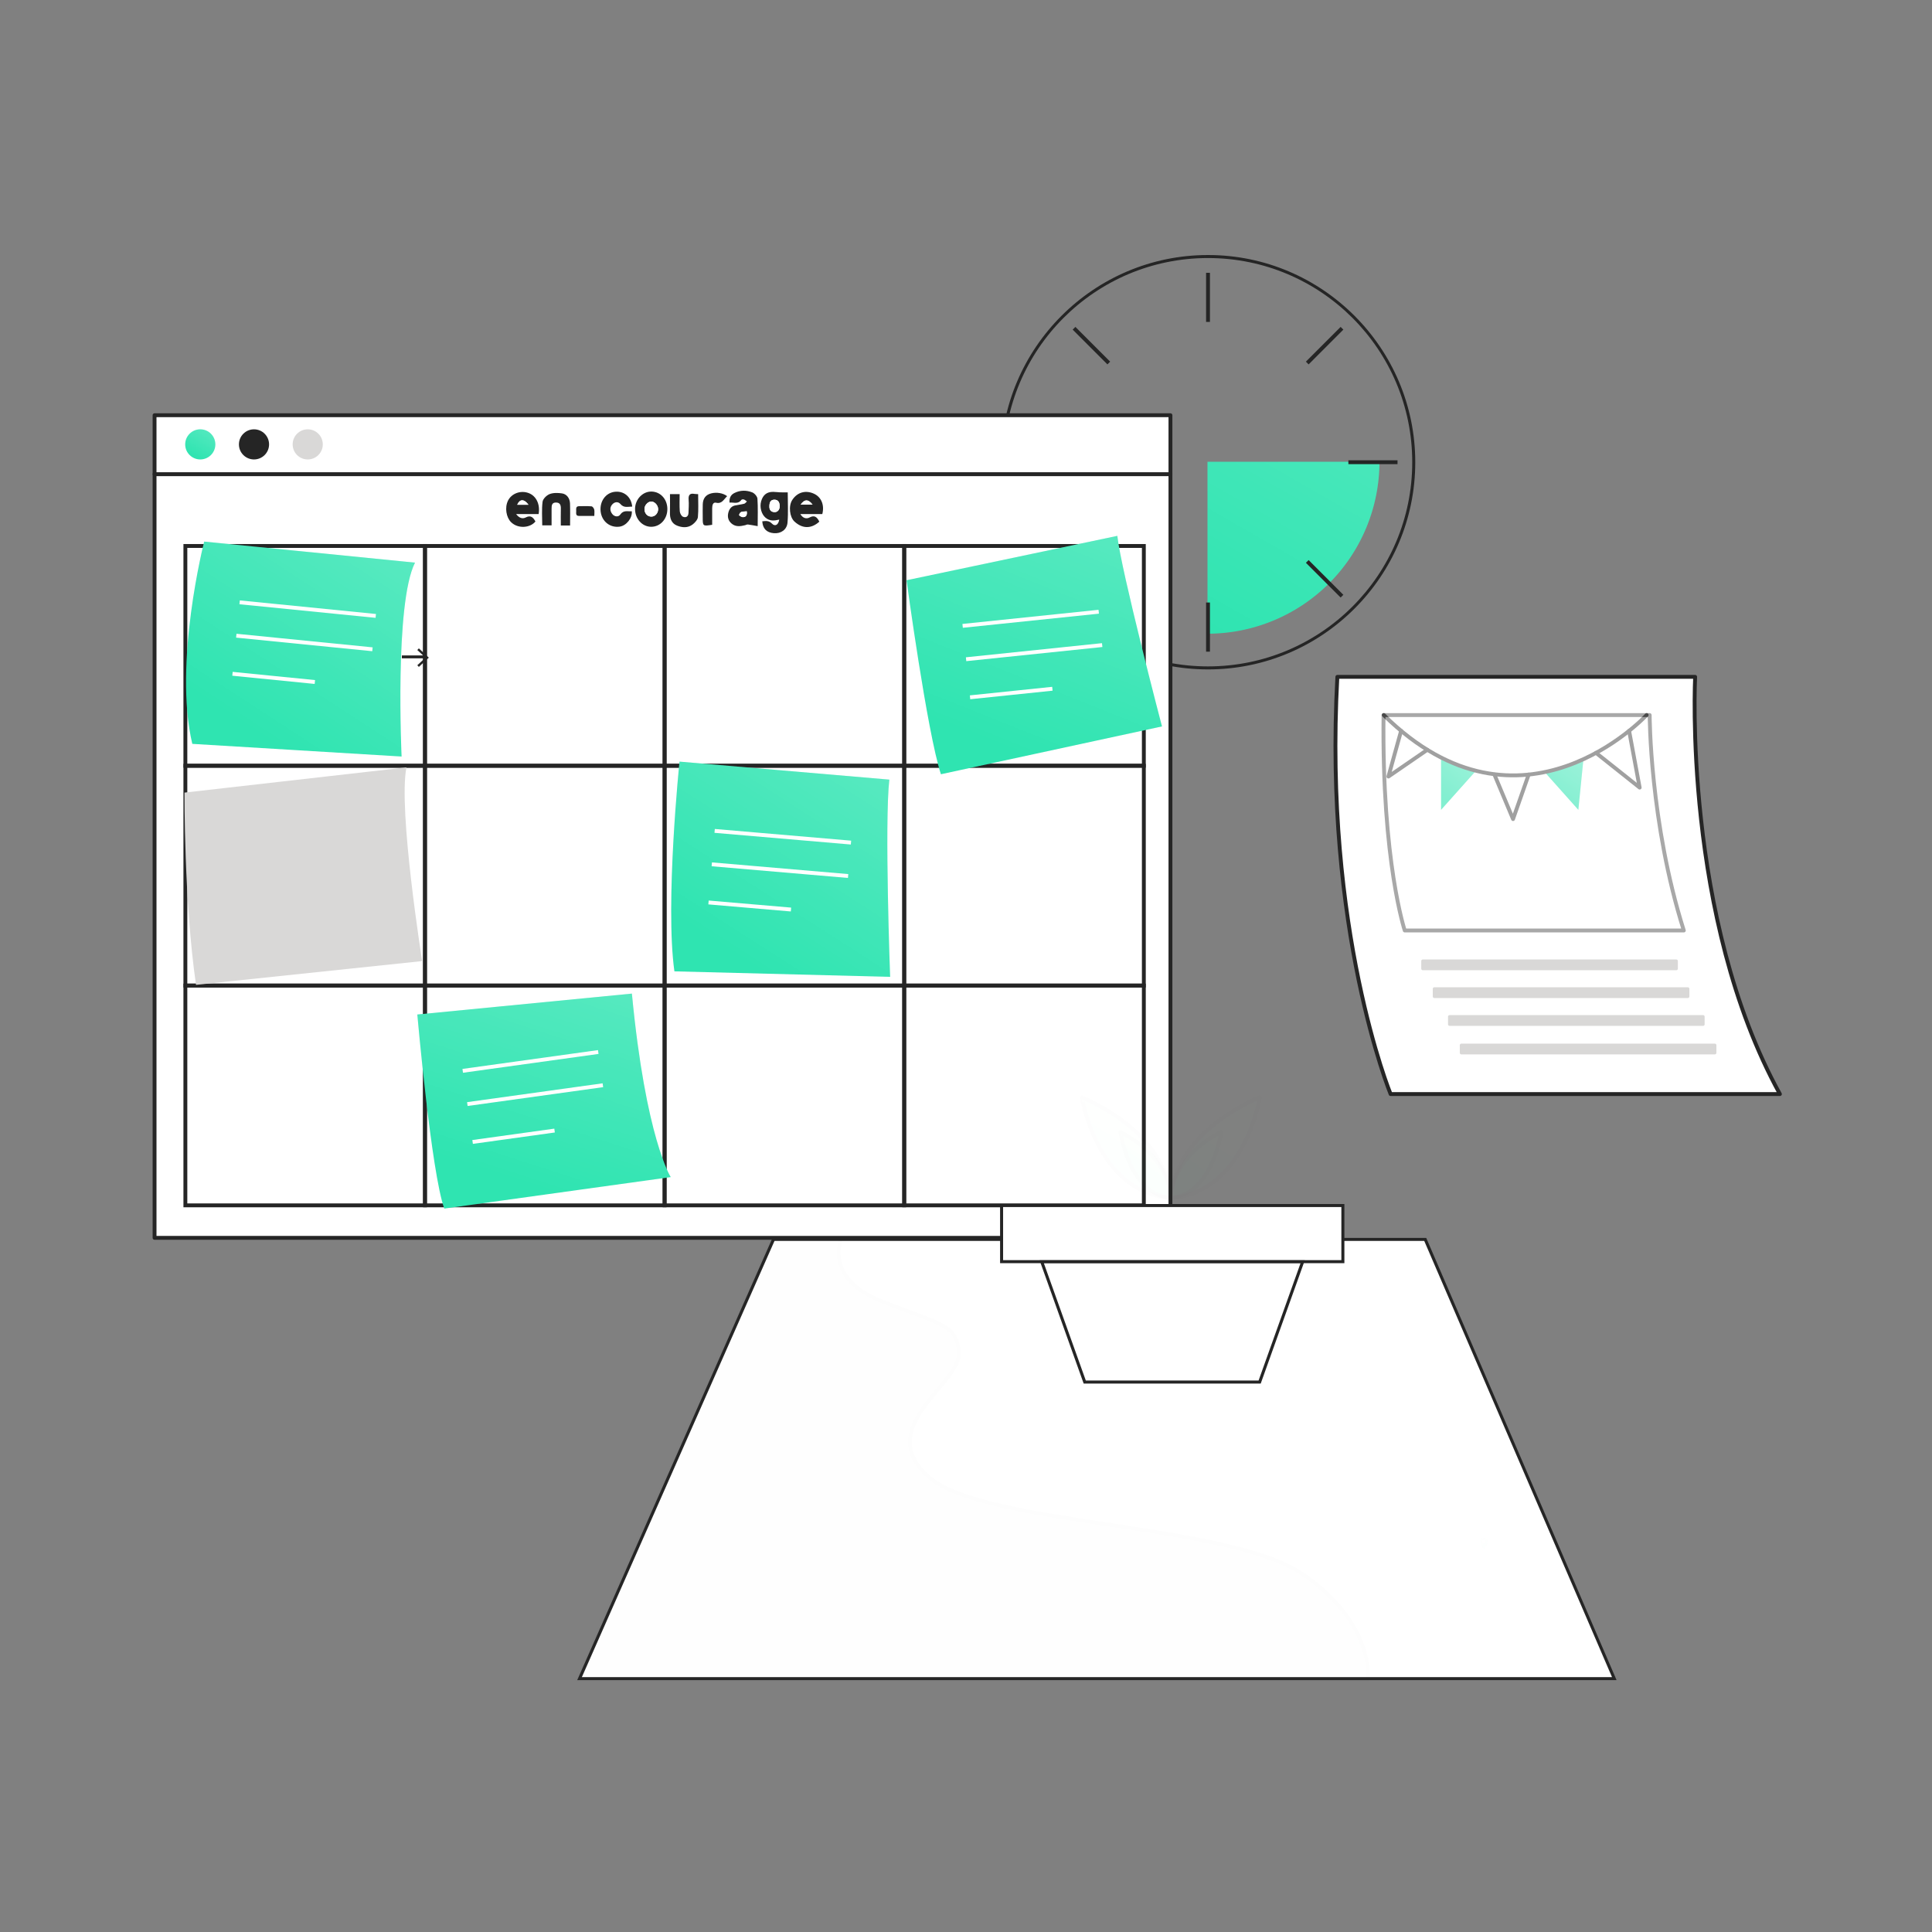 <svg xmlns="http://www.w3.org/2000/svg" width="500" height="500" viewBox="0 0 500 500" fill="none">
  <rect x="0" y="0" width="500" height="500" fill="#808080" stroke="none"/>
  <path d="M42.88 138C42.613 138 42.387 137.92 42.2 137.76C42.04 137.573 41.96 137.347 41.96 137.08V135.8C41.96 135.187 42.293 134.6 42.96 134.04L51.44 125.56C53.493 123.853 54.907 122.467 55.68 121.4C56.453 120.307 56.84 119.16 56.84 117.96C56.84 116.413 56.4 115.2 55.52 114.32C54.667 113.44 53.413 113 51.76 113C50.213 113 48.973 113.467 48.04 114.4C47.107 115.307 46.533 116.52 46.32 118.04C46.267 118.36 46.133 118.6 45.92 118.76C45.733 118.893 45.52 118.96 45.28 118.96H43.2C42.96 118.96 42.76 118.893 42.6 118.76C42.44 118.6 42.36 118.413 42.36 118.2C42.413 116.76 42.8 115.387 43.52 114.08C44.24 112.747 45.293 111.667 46.68 110.84C48.093 109.987 49.787 109.56 51.76 109.56C54.773 109.56 57.04 110.347 58.56 111.92C60.107 113.467 60.88 115.44 60.88 117.84C60.88 119.52 60.453 121.04 59.6 122.4C58.773 123.733 57.48 125.173 55.72 126.72L48.04 134.52H60.52C60.813 134.52 61.04 134.613 61.2 134.8C61.387 134.96 61.48 135.173 61.48 135.44V137.08C61.48 137.347 61.387 137.573 61.2 137.76C61.013 137.92 60.787 138 60.52 138H42.88Z" fill="#F1F1ED"/>
  <path d="M51.92 196.4C49.813 196.4 47.987 196.067 46.44 195.4C44.92 194.707 43.76 193.813 42.96 192.72C42.187 191.627 41.773 190.48 41.72 189.28C41.72 189.04 41.8 188.853 41.96 188.72C42.12 188.56 42.32 188.48 42.56 188.48H44.52C45.08 188.48 45.453 188.773 45.64 189.36C45.987 190.693 46.733 191.64 47.88 192.2C49.027 192.733 50.373 193 51.92 193C53.813 193 55.32 192.56 56.44 191.68C57.56 190.773 58.12 189.48 58.12 187.8C58.12 184.573 56.16 182.96 52.24 182.96H48.44C48.173 182.96 47.947 182.88 47.76 182.72C47.6 182.533 47.52 182.307 47.52 182.04V180.96C47.52 180.587 47.667 180.227 47.96 179.88L55.72 171.4H43.92C43.653 171.4 43.427 171.32 43.24 171.16C43.08 170.973 43 170.747 43 170.48V168.96C43 168.693 43.08 168.467 43.24 168.28C43.427 168.093 43.653 168 43.92 168H59.88C60.173 168 60.4 168.093 60.56 168.28C60.747 168.44 60.84 168.667 60.84 168.96V170.4C60.84 170.72 60.693 171.027 60.4 171.32L52.68 179.92L53.32 179.96C56.04 180.04 58.187 180.747 59.76 182.08C61.333 183.413 62.12 185.36 62.12 187.92C62.12 189.653 61.68 191.16 60.8 192.44C59.92 193.72 58.707 194.707 57.16 195.4C55.613 196.067 53.867 196.4 51.92 196.4Z" fill="#F1F1ED"/>
  <path d="M56.04 250C55.773 250 55.547 249.92 55.36 249.76C55.2 249.573 55.12 249.347 55.12 249.08V243.32H42.16C41.893 243.32 41.667 243.24 41.48 243.08C41.32 242.893 41.24 242.667 41.24 242.4V240.8C41.24 240.4 41.387 240 41.68 239.6L53.68 222.68C53.813 222.467 54.013 222.307 54.28 222.2C54.547 222.067 54.84 222 55.16 222H58.04C58.307 222 58.52 222.093 58.68 222.28C58.867 222.44 58.96 222.653 58.96 222.92V239.84H62.56C62.827 239.84 63.053 239.933 63.24 240.12C63.427 240.28 63.52 240.493 63.52 240.76V242.4C63.52 242.667 63.427 242.893 63.24 243.08C63.08 243.24 62.867 243.32 62.6 243.32H58.96V249.08C58.96 249.347 58.867 249.573 58.68 249.76C58.52 249.92 58.307 250 58.04 250H56.04ZM55.16 239.92V226.2L45.52 239.92H55.16Z" fill="#F1F1ED"/>
  <path d="M438.701 175.172C438.701 175.172 435.451 237.472 460.64 283.142H359.884C359.884 283.142 342.489 240.756 346.109 175.172H438.701Z" fill="white" stroke="#252525" stroke-miterlimit="10" stroke-linecap="round" stroke-linejoin="round"/>
  <path d="M421.612 189.133L424.343 203.827L413.045 194.845" stroke="#606060" stroke-miterlimit="10" stroke-linecap="round" stroke-linejoin="round"/>
  <path d="M409.79 196.479L408.476 209.593L399.758 199.811" fill="#2FE4B1"/>
  <path d="M409.79 196.479L408.476 209.593L399.758 199.811" fill="url(#paint0_linear)" fill-opacity="0.2"/>
  <path d="M395.618 200.456L391.574 211.976L386.75 200.456" stroke="#606060" stroke-miterlimit="10" stroke-linecap="round" stroke-linejoin="round"/>
  <path d="M381.978 199.47L372.945 209.594V196.042" fill="#2FE4B1"/>
  <path d="M381.978 199.47L372.945 209.594V196.042" fill="url(#paint1_linear)" fill-opacity="0.2"/>
  <path d="M369.395 194.045L359.322 200.968L362.607 189.133" stroke="#606060" stroke-miterlimit="10" stroke-linecap="round" stroke-linejoin="round"/>
  <path d="M426.15 185.051C426.15 185.051 393.673 220.193 358.117 185.051" stroke="#606060" stroke-miterlimit="10" stroke-linecap="round" stroke-linejoin="round"/>
  <path id="clockfill1" d="M 312.5 119.5 L 357 119.5 A 44.5 44.5 0 0 1 312.5 164 L 312.5 119.5 Z" transform="rotate(0, 312.5, 119.5)" fill="#2FE4B1"><animateTransform repeatCount="indefinite" type="rotate" id="animation|13|transform" dur="4400ms" begin="400ms ; animation|13|transform.end+400ms" calcMode="spline" keyTimes="0 ; 0.45 ; 0.55 ; 1" keySplines="0.42 0 0.58 1 ; 0.42 0 0.58 1 ; 0.42 0 0.58 1" attributeType="XML" attributeName="transform" values="0 312.5 119.5 ; -90 312.5 119.5 ; -90 312.5 119.5 ; 0 312.5 119.5"/></path>
  <path id="clockfill2" d="M 312.5 119.5 L 357 119.5 A 44.5 44.5 0 0 1 312.5 164 L 312.5 119.5 Z" transform="rotate(0, 312.5, 119.5)" fill="url(#paint2_linear)" fill-opacity="0.2"><animateTransform repeatCount="indefinite" type="rotate" id="animation|14|transform" dur="4400ms" begin="400ms ; animation|14|transform.end+400ms" calcMode="spline" keyTimes="0 ; 0.45 ; 0.55 ; 1" keySplines="0.42 0 0.58 1 ; 0.42 0 0.58 1 ; 0.42 0 0.58 1" attributeType="XML" attributeName="transform" values="0 312.5 119.5 ; -90 312.5 119.5 ; -90 312.5 119.5 ; 0 312.5 119.5"/></path>
  <path d="M312.631 66.781C341.822 66.781 365.487 90.44 365.487 119.622C365.487 148.805 341.822 172.463 312.631 172.463C283.439 172.463 259.774 148.805 259.774 119.622C259.782 90.44 283.439 66.781 312.631 66.781ZM312.631 66C283.056 66 258.992 90.057 258.992 119.622C258.992 149.187 283.056 173.244 312.631 173.244C342.205 173.244 366.269 149.187 366.269 119.622C366.269 90.057 342.213 66 312.631 66Z" fill="#252525"/>
  <path d="M312.631 70.602V83.314" stroke="#252525" stroke-miterlimit="10"/>
  <path d="M361.675 119.622H348.959" stroke="#252525" stroke-miterlimit="10"/>
  <path d="M312.631 168.65V155.93" stroke="#252525" stroke-miterlimit="10"/>
  <path d="M263.596 119.622H276.312" stroke="#252525" stroke-miterlimit="10"/>
  <path d="M277.961 84.956L286.949 93.949" stroke="#252525" stroke-miterlimit="10"/>
  <path d="M347.306 84.956L338.318 93.949" stroke="#252525" stroke-miterlimit="10"/>
  <path d="M347.306 154.29L338.318 145.297" stroke="#252525" stroke-miterlimit="10"/>
  <path d="M277.961 154.29L286.949 145.297" stroke="#252525" stroke-miterlimit="10"/>
  <path d="M302.91 122.713H40V320.353H302.91V122.713Z" fill="white" stroke="#252525" stroke-miterlimit="10" stroke-linecap="round" stroke-linejoin="round"/>
  <path d="M302.91 107.461H40V122.711H302.91V107.461Z" fill="white" stroke="#252525" stroke-miterlimit="10" stroke-linecap="round" stroke-linejoin="round"/>
  <path d="M51.83 118.905C53.984 118.905 55.73 117.159 55.73 115.006C55.73 112.852 53.984 111.107 51.83 111.107C49.676 111.107 47.93 112.852 47.93 115.006C47.93 117.159 49.676 118.905 51.83 118.905Z" fill="#2FE4B1"/>
  <path d="M51.83 118.905C53.984 118.905 55.73 117.159 55.73 115.006C55.73 112.852 53.984 111.107 51.83 111.107C49.676 111.107 47.93 112.852 47.93 115.006C47.93 117.159 49.676 118.905 51.83 118.905Z" fill="url(#paint3_linear)" fill-opacity="0.2"/>
  <path d="M65.734 118.905C67.888 118.905 69.634 117.159 69.634 115.006C69.634 112.852 67.888 111.107 65.734 111.107C63.58 111.107 61.834 112.852 61.834 115.006C61.834 117.159 63.58 118.905 65.734 118.905Z" fill="#252525"/>
  <path d="M79.638 118.905C81.792 118.905 83.538 117.159 83.538 115.006C83.538 112.852 81.792 111.107 79.638 111.107C77.484 111.107 75.738 112.852 75.738 115.006C75.738 117.159 77.484 118.905 79.638 118.905Z" fill="#D9D8D7"/>
  <path d="M109.984 141.296H47.975V198.177H109.984V141.296Z" stroke="#252525" stroke-miterlimit="10"/>
  <path d="M171.999 141.296H109.99V198.177H171.999V141.296Z" stroke="#252525" stroke-miterlimit="10"/>
  <path d="M234.007 141.296H171.998V198.177H234.007V141.296Z" stroke="#252525" stroke-miterlimit="10"/>
  <path d="M296.025 141.296H234.016V198.177H296.025V141.296Z" stroke="#252525" stroke-miterlimit="10"/>
  <path d="M109.984 198.176H47.975V255.056H109.984V198.176Z" stroke="#252525" stroke-miterlimit="10"/>
  <path d="M171.999 198.176H109.99V255.056H171.999V198.176Z" stroke="#252525" stroke-miterlimit="10"/>
  <path d="M234.007 198.176H171.998V255.056H234.007V198.176Z" stroke="#252525" stroke-miterlimit="10"/>
  <path d="M296.025 198.176H234.016V255.056H296.025V198.176Z" stroke="#252525" stroke-miterlimit="10"/>
  <path d="M109.984 255.064H47.975V311.944H109.984V255.064Z" stroke="#252525" stroke-miterlimit="10"/>
  <path d="M171.999 255.064H109.99V311.944H171.999V255.064Z" stroke="#252525" stroke-miterlimit="10"/>
  <path d="M234.007 255.064H171.998V311.944H234.007V255.064Z" stroke="#252525" stroke-miterlimit="10"/>
  <path d="M296.025 255.064H234.016V311.944H296.025V255.064Z" stroke="#252525" stroke-miterlimit="10"/>
  <path id="note1-1" d="M52.844 140.164C52.844 140.164 44.813 171.532 49.765 192.512L103.932 195.789C103.932 195.789 102.073 156.092 107.407 145.608L52.844 140.164Z" fill="#2FE4B1"><animate repeatCount="indefinite" id="animation|42|d" dur="4400ms" begin="400ms ; animation|42|d.end+400ms" calcMode="spline" keyTimes="0 ; 0.45 ; 0.55 ; 1" keySplines="0.42 0 0.58 1 ; 0.42 0 0.58 1 ; 0.42 0 0.58 1" attributeType="XML" attributeName="d" values="M52.844 140.164C52.844 140.164 44.813 171.532 49.765 192.512L103.932 195.789C103.932 195.789 102.073 156.092 107.407 145.608L52.844 140.164Z ; M51.631 143.529C51.631 143.529 46.754 175.54 53.765 195.925L107.99 193.807C107.99 193.807 102.198 154.491 106.466 143.529L51.631 143.529Z ; M51.631 143.529C51.631 143.529 46.754 175.54 53.765 195.925L107.99 193.807C107.99 193.807 102.198 154.491 106.466 143.529L51.631 143.529Z ; M52.844 140.164C52.844 140.164 44.813 171.532 49.765 192.512L103.932 195.789C103.932 195.789 102.073 156.092 107.407 145.608L52.844 140.164Z"/></path>
  <path id="note1-2" d="M52.844 140.164C52.844 140.164 44.813 171.532 49.765 192.512L103.932 195.789C103.932 195.789 102.073 156.092 107.407 145.608L52.844 140.164Z" fill="url(#paint4_linear)" fill-opacity="0.2"><animate repeatCount="indefinite" id="animation|43|d" dur="4400ms" begin="400ms ; animation|43|d.end+400ms" calcMode="spline" keyTimes="0 ; 0.45 ; 0.55 ; 1" keySplines="0.42 0 0.58 1 ; 0.42 0 0.58 1 ; 0.42 0 0.58 1" attributeType="XML" attributeName="d" values="M52.844 140.164C52.844 140.164 44.813 171.532 49.765 192.512L103.932 195.789C103.932 195.789 102.073 156.092 107.407 145.608L52.844 140.164Z ; M51.631 143.529C51.631 143.529 46.754 175.54 53.765 195.925L107.99 193.807C107.99 193.807 102.198 154.491 106.466 143.529L51.631 143.529Z ; M51.631 143.529C51.631 143.529 46.754 175.54 53.765 195.925L107.99 193.807C107.99 193.807 102.198 154.491 106.466 143.529L51.631 143.529Z ; M52.844 140.164C52.844 140.164 44.813 171.532 49.765 192.512L103.932 195.789C103.932 195.789 102.073 156.092 107.407 145.608L52.844 140.164Z"/></path>
  <path id="note3-1" d="M175.857 197.107C175.857 197.107 172.071 233.749 174.536 251.385L230.367 252.809C230.367 252.809 228.888 212.979 230.155 201.764L175.857 197.107Z" fill="#2FE4B1"><animate repeatCount="indefinite" id="animation|44|d" dur="4400ms" begin="400ms ; animation|44|d.end+400ms" calcMode="spline" keyTimes="0 ; 0.45 ; 0.55 ; 1" keySplines="0.42 0 0.58 1 ; 0.42 0 0.58 1 ; 0.42 0 0.58 1" attributeType="XML" attributeName="d" values="M175.857 197.107C175.857 197.107 172.071 233.749 174.536 251.385L230.367 252.809C230.367 252.809 228.888 212.979 230.155 201.764L175.857 197.107Z ; M176.736 200.302C176.736 200.302 176.095 237.133 180.057 254.494L235.806 251.142C235.806 251.142 230.929 211.584 231.234 200.302L176.736 200.302Z ; M176.736 200.302C176.736 200.302 176.095 237.133 180.057 254.494L235.806 251.142C235.806 251.142 230.929 211.584 231.234 200.302L176.736 200.302Z ; M175.857 197.107C175.857 197.107 172.071 233.749 174.536 251.385L230.367 252.809C230.367 252.809 228.888 212.979 230.155 201.764L175.857 197.107Z"/></path>
  <path id="note3-2" d="M175.857 197.107C175.857 197.107 172.071 233.749 174.536 251.385L230.367 252.809C230.367 252.809 228.888 212.979 230.155 201.764L175.857 197.107Z" fill="url(#paint5_linear)" fill-opacity="0.2"><animate repeatCount="indefinite" id="animation|45|d" dur="4400ms" begin="400ms ; animation|45|d.end+400ms" calcMode="spline" keyTimes="0 ; 0.45 ; 0.55 ; 1" keySplines="0.42 0 0.58 1 ; 0.42 0 0.58 1 ; 0.42 0 0.58 1" attributeType="XML" attributeName="d" values="M175.857 197.107C175.857 197.107 172.071 233.749 174.536 251.385L230.367 252.809C230.367 252.809 228.888 212.979 230.155 201.764L175.857 197.107Z ; M176.736 200.302C176.736 200.302 176.095 237.133 180.057 254.494L235.806 251.142C235.806 251.142 230.929 211.584 231.234 200.302L176.736 200.302Z ; M176.736 200.302C176.736 200.302 176.095 237.133 180.057 254.494L235.806 251.142C235.806 251.142 230.929 211.584 231.234 200.302L176.736 200.302Z ; M175.857 197.107C175.857 197.107 172.071 233.749 174.536 251.385L230.367 252.809C230.367 252.809 228.888 212.979 230.155 201.764L175.857 197.107Z"/></path>
  <path id="notegrey" d="M47.748 205.125C47.748 205.125 47.605 233.401 50.728 254.878L109.256 248.729C109.256 248.729 102.983 209.42 105.196 198.594L47.748 205.125Z" fill="#D9D8D7"><animate repeatCount="indefinite" id="animation|46|d" dur="4400ms" begin="400ms ; animation|46|d.end+400ms" calcMode="spline" keyTimes="0 ; 0.45 ; 0.55 ; 1" keySplines="0.42 0 0.58 1 ; 0.42 0 0.58 1 ; 0.42 0 0.58 1" attributeType="XML" attributeName="d" values="M47.748 205.125C47.748 205.125 47.605 233.401 50.728 254.878L109.256 248.729C109.256 248.729 102.983 209.42 105.196 198.594L47.748 205.125Z ; M48.078 200.792C48.078 200.792 43.662 229.037 43.662 250.961L105.351 253.32C105.351 253.32 104.772 213.113 108.703 202.612L48.078 200.792Z ; M48.078 200.792C48.078 200.792 43.662 229.037 43.662 250.961L105.351 253.32C105.351 253.32 104.772 213.113 108.703 202.612L48.078 200.792Z ; M47.748 205.125C47.748 205.125 47.605 233.401 50.728 254.878L109.256 248.729C109.256 248.729 102.983 209.42 105.196 198.594L47.748 205.125Z"/></path>
  <path id="note4-1" d="M107.999 262.551C107.999 262.551 111.622 303.556 114.979 312.776L173.587 304.631C173.587 304.631 167.132 294.689 163.532 257.144L107.999 262.551Z" fill="#2FE4B1"><animate repeatCount="indefinite" id="animation|47|d" dur="4400ms" begin="400ms ; animation|47|d.end+400ms" calcMode="spline" keyTimes="0 ; 0.45 ; 0.55 ; 1" keySplines="0.42 0 0.58 1 ; 0.42 0 0.58 1 ; 0.42 0 0.58 1" attributeType="XML" attributeName="d" values="M107.999 262.551C107.999 262.551 111.622 303.556 114.979 312.776L173.587 304.631C173.587 304.631 167.132 294.689 163.532 257.144L107.999 262.551Z ; M111.21 258.3C111.21 258.3 109.155 299.413 111.21 309.008L170.382 309.008C170.382 309.008 165.357 298.272 166.959 260.589L111.21 258.3Z ; M111.21 258.3C111.21 258.3 109.155 299.413 111.21 309.008L170.382 309.008C170.382 309.008 165.357 298.272 166.959 260.589L111.21 258.3Z ; M107.999 262.551C107.999 262.551 111.622 303.556 114.979 312.776L173.587 304.631C173.587 304.631 167.132 294.689 163.532 257.144L107.999 262.551Z"/></path>
  <path id="note4-2" d="M107.999 262.551C107.999 262.551 111.622 303.556 114.979 312.776L173.587 304.631C173.587 304.631 167.132 294.689 163.532 257.144L107.999 262.551Z" fill="url(#paint6_linear)" fill-opacity="0.2"><animate repeatCount="indefinite" id="animation|48|d" dur="4400ms" begin="400ms ; animation|48|d.end+400ms" calcMode="spline" keyTimes="0 ; 0.45 ; 0.55 ; 1" keySplines="0.42 0 0.58 1 ; 0.42 0 0.58 1 ; 0.42 0 0.58 1" attributeType="XML" attributeName="d" values="M107.999 262.551C107.999 262.551 111.622 303.556 114.979 312.776L173.587 304.631C173.587 304.631 167.132 294.689 163.532 257.144L107.999 262.551Z ; M111.21 258.3C111.21 258.3 109.155 299.413 111.21 309.008L170.382 309.008C170.382 309.008 165.357 298.272 166.959 260.589L111.21 258.3Z ; M111.21 258.3C111.21 258.3 109.155 299.413 111.21 309.008L170.382 309.008C170.382 309.008 165.357 298.272 166.959 260.589L111.21 258.3Z ; M107.999 262.551C107.999 262.551 111.622 303.556 114.979 312.776L173.587 304.631C173.587 304.631 167.132 294.689 163.532 257.144L107.999 262.551Z"/></path>
  <path id="note1-line1" d="M62.014 155.88L97.251 159.396" stroke="white" stroke-miterlimit="10"><animate repeatCount="indefinite" id="animation|49|d" dur="4400ms" begin="400ms ; animation|49|d.end+400ms" calcMode="spline" keyTimes="0 ; 0.45 ; 0.55 ; 1" keySplines="0.42 0 0.58 1 ; 0.42 0 0.58 1 ; 0.42 0 0.58 1" attributeType="XML" attributeName="d" values="M62.014 155.88L97.251 159.396 ; M62.316 158.257L97.729 158.257 ; M62.316 158.257L97.729 158.257 ; M62.014 155.88L97.251 159.396"/></path>
  <path id="note1-line2" d="M61.152 164.518L96.39 168.033" stroke="white" stroke-miterlimit="10"><animate repeatCount="indefinite" id="animation|50|d" dur="4400ms" begin="400ms ; animation|50|d.end+400ms" calcMode="spline" keyTimes="0 ; 0.45 ; 0.55 ; 1" keySplines="0.42 0 0.58 1 ; 0.42 0 0.58 1 ; 0.42 0 0.58 1" attributeType="XML" attributeName="d" values="M61.152 164.518L96.39 168.033 ; M62.316 166.938L97.729 166.938 ; M62.316 166.938L97.729 166.938 ; M61.152 164.518L96.39 168.033"/></path>
  <path id="note1-line3" d="M60.168 174.376L81.485 176.503" stroke="white" stroke-miterlimit="10"><animate repeatCount="indefinite" id="animation|51|d" dur="4400ms" begin="400ms ; animation|51|d.end+400ms" calcMode="spline" keyTimes="0 ; 0.45 ; 0.55 ; 1" keySplines="0.42 0 0.58 1 ; 0.42 0 0.58 1 ; 0.42 0 0.58 1" attributeType="XML" attributeName="d" values="M60.168 174.376L81.485 176.503 ; M62.316 176.846L83.739 176.846 ; M62.316 176.846L83.739 176.846 ; M60.168 174.376L81.485 176.503"/></path>
  <path id="note2-1" d="M234.616 150.167C234.616 150.167 239.919 189.419 243.508 200.374L300.723 187.997C300.723 187.997 290.077 147.462 289.165 138.68L234.616 150.167Z" fill="#2FE4B1"><animate repeatCount="indefinite" id="animation|52|d" dur="4400ms" begin="400ms ; animation|52|d.end+400ms" calcMode="spline" keyTimes="0 ; 0.45 ; 0.55 ; 1" keySplines="0.42 0 0.58 1 ; 0.42 0 0.58 1 ; 0.42 0 0.58 1" attributeType="XML" attributeName="d" values="M234.616 150.167C234.616 150.167 239.919 189.419 243.508 200.374L300.723 187.997C300.723 187.997 290.077 147.462 289.165 138.68L234.616 150.167Z ; M237.641 145.582C237.641 145.582 238.86 185.171 241.298 196.438L299.485 190.039C299.485 190.039 293.084 148.621 293.084 139.792L237.641 145.582Z ; M237.641 145.582C237.641 145.582 238.86 185.171 241.298 196.438L299.485 190.039C299.485 190.039 293.084 148.621 293.084 139.792L237.641 145.582Z ; M234.616 150.167C234.616 150.167 239.919 189.419 243.508 200.374L300.723 187.997C300.723 187.997 290.077 147.462 289.165 138.68L234.616 150.167Z"/></path>
  <path id="note2-2" d="M234.616 150.167C234.616 150.167 239.919 189.419 243.508 200.374L300.723 187.997C300.723 187.997 290.077 147.462 289.165 138.68L234.616 150.167Z" fill="url(#paint7_linear)" fill-opacity="0.2"><animate repeatCount="indefinite" id="animation|53|d" dur="4400ms" begin="400ms ; animation|53|d.end+400ms" calcMode="spline" keyTimes="0 ; 0.45 ; 0.55 ; 1" keySplines="0.42 0 0.58 1 ; 0.42 0 0.58 1 ; 0.42 0 0.58 1" attributeType="XML" attributeName="d" values="M234.616 150.167C234.616 150.167 239.919 189.419 243.508 200.374L300.723 187.997C300.723 187.997 290.077 147.462 289.165 138.68L234.616 150.167Z ; M237.641 145.582C237.641 145.582 238.86 185.171 241.298 196.438L299.485 190.039C299.485 190.039 293.084 148.621 293.084 139.792L237.641 145.582Z ; M237.641 145.582C237.641 145.582 238.86 185.171 241.298 196.438L299.485 190.039C299.485 190.039 293.084 148.621 293.084 139.792L237.641 145.582Z ; M234.616 150.167C234.616 150.167 239.919 189.419 243.508 200.374L300.723 187.997C300.723 187.997 290.077 147.462 289.165 138.68L234.616 150.167Z"/></path>
  <path id="note2-line1" d="M249.127 161.974L284.35 158.315" stroke="white" stroke-miterlimit="10"><animate repeatCount="indefinite" id="animation|54|d" dur="4400ms" begin="400ms ; animation|54|d.end+400ms" calcMode="spline" keyTimes="0 ; 0.45 ; 0.55 ; 1" keySplines="0.42 0 0.58 1 ; 0.42 0 0.58 1 ; 0.42 0 0.58 1" attributeType="XML" attributeName="d" values="M249.127 161.974L284.35 158.315 ; M250.855 158.824L286.268 158.824 ; M250.855 158.824L286.268 158.824 ; M249.127 161.974L284.35 158.315"/></path>
  <path id="note2-line2" d="M250.023 170.606L285.246 166.948" stroke="white" stroke-miterlimit="10"><animate repeatCount="indefinite" id="animation|55|d" dur="4400ms" begin="400ms ; animation|55|d.end+400ms" calcMode="spline" keyTimes="0 ; 0.45 ; 0.55 ; 1" keySplines="0.42 0 0.58 1 ; 0.42 0 0.58 1 ; 0.42 0 0.58 1" attributeType="XML" attributeName="d" values="M250.023 170.606L285.246 166.948 ; M250.855 167.503L286.268 167.503 ; M250.855 167.503L286.268 167.503 ; M250.023 170.606L285.246 166.948"/></path>
  <path id="note2-line3" d="M251.049 180.461L272.357 178.248" stroke="white" stroke-miterlimit="10"><animate repeatCount="indefinite" id="animation|56|d" dur="4400ms" begin="400ms ; animation|56|d.end+400ms" calcMode="spline" keyTimes="0 ; 0.45 ; 0.55 ; 1" keySplines="0.42 0 0.58 1 ; 0.42 0 0.58 1 ; 0.42 0 0.58 1" attributeType="XML" attributeName="d" values="M251.049 180.461L272.357 178.248 ; M250.855 177.411L272.278 177.411 ; M250.855 177.411L272.278 177.411 ; M251.049 180.461L272.357 178.248"/></path>
  <path id="note4-line1" d="M119.754 277.133L154.829 272.259" stroke="white" stroke-miterlimit="10"><animate repeatCount="indefinite" id="animation|57|d" dur="4400ms" begin="400ms ; animation|57|d.end+400ms" calcMode="spline" keyTimes="0 ; 0.45 ; 0.55 ; 1" keySplines="0.42 0 0.58 1 ; 0.42 0 0.58 1 ; 0.42 0 0.58 1" attributeType="XML" attributeName="d" values="M119.754 277.133L154.829 272.259 ; M120.848 274.362L156.26 274.362 ; M120.848 274.362L156.26 274.362 ; M119.754 277.133L154.829 272.259"/></path>
  <path id="note4-line2" d="M120.949 285.732L156.025 280.857" stroke="white" stroke-miterlimit="10"><animate repeatCount="indefinite" id="animation|58|d" dur="4400ms" begin="400ms ; animation|58|d.end+400ms" calcMode="spline" keyTimes="0 ; 0.45 ; 0.55 ; 1" keySplines="0.42 0 0.58 1 ; 0.42 0 0.58 1 ; 0.42 0 0.58 1" attributeType="XML" attributeName="d" values="M120.949 285.732L156.025 280.857 ; M120.848 283.043L156.26 283.043 ; M120.848 283.043L156.26 283.043 ; M120.949 285.732L156.025 280.857"/></path>
  <path id="note4-line3" d="M122.312 295.537L143.523 292.589" stroke="white" stroke-miterlimit="10"><animate repeatCount="indefinite" id="animation|59|d" dur="4400ms" begin="400ms ; animation|59|d.end+400ms" calcMode="spline" keyTimes="0 ; 0.45 ; 0.55 ; 1" keySplines="0.42 0 0.58 1 ; 0.42 0 0.58 1 ; 0.42 0 0.58 1" attributeType="XML" attributeName="d" values="M122.312 295.537L143.523 292.589 ; M120.848 292.942L142.262 292.942 ; M120.848 292.942L142.262 292.942 ; M122.312 295.537L143.523 292.589"/></path>
  <path id="note3-line1" d="M184.951 215.036L220.234 218.061" stroke="white" stroke-miterlimit="10"><animate repeatCount="indefinite" id="animation|60|d" dur="4400ms" begin="400ms ; animation|60|d.end+400ms" calcMode="spline" keyTimes="0 ; 0.45 ; 0.55 ; 1" keySplines="0.42 0 0.58 1 ; 0.42 0 0.58 1 ; 0.42 0 0.58 1" attributeType="XML" attributeName="d" values="M184.951 215.036L220.234 218.061 ; M187.326 217.388L222.739 217.388 ; M187.326 217.388L222.739 217.388 ; M184.951 215.036L220.234 218.061"/></path>
  <path id="note3-line2" d="M184.209 223.686L219.492 226.712" stroke="white" stroke-miterlimit="10"><animate repeatCount="indefinite" id="animation|61|d" dur="4400ms" begin="400ms ; animation|61|d.end+400ms" calcMode="spline" keyTimes="0 ; 0.45 ; 0.55 ; 1" keySplines="0.42 0 0.58 1 ; 0.42 0 0.58 1 ; 0.42 0 0.58 1" attributeType="XML" attributeName="d" values="M184.209 223.686L219.492 226.712 ; M187.326 226.07L222.739 226.07 ; M187.326 226.07L222.739 226.07 ; M184.209 223.686L219.492 226.712"/></path>
  <path id="note3-line3" d="M183.363 233.556L204.707 235.387" stroke="white" stroke-miterlimit="10"><animate repeatCount="indefinite" id="animation|62|d" dur="4400ms" begin="400ms ; animation|62|d.end+400ms" calcMode="spline" keyTimes="0 ; 0.45 ; 0.55 ; 1" keySplines="0.42 0 0.58 1 ; 0.42 0 0.58 1 ; 0.42 0 0.58 1" attributeType="XML" attributeName="d" values="M183.363 233.556L204.707 235.387 ; M187.326 235.976L208.749 235.976 ; M187.326 235.976L208.749 235.976 ; M183.363 233.556L204.707 235.387"/></path>
  <path d="M104 170H110" stroke="#252525" stroke-width="0.75" stroke-miterlimit="10"><animate repeatCount="indefinite" id="animation|63|d" dur="4400ms" begin="400ms ; animation|63|d.end+400ms" calcMode="spline" keyTimes="0 ; 0.45 ; 0.55 ; 1" keySplines="0.42 0 0.58 1 ; 0.42 0 0.58 1 ; 0.42 0 0.58 1" attributeType="XML" attributeName="d" values="M104 170H110 ; M103.912 170.196H144.1 ; M103.912 170.196H144.1 ; M104 170H110"/></path>
  <path d="M108.399 172.595L108 172.165L110.118 170.197L108 168.228L108.399 167.798L110.978 170.197L108.399 172.595Z" fill="#252525"><animate repeatCount="indefinite" id="animation|64|d" dur="4400ms" begin="400ms ; animation|64|d.end+400ms" calcMode="spline" keyTimes="0 ; 0.45 ; 0.55 ; 1" keySplines="0.42 0 0.58 1 ; 0.42 0 0.58 1 ; 0.42 0 0.58 1" attributeType="XML" attributeName="d" values="M108.399 172.595L108 172.165L110.118 170.197L108 168.228L108.399 167.798L110.978 170.197L108.399 172.595Z ; M142.154 172.595L141.756 172.165L143.874 170.197L141.756 168.228L142.154 167.798L144.734 170.197L142.154 172.595Z ; M142.154 172.595L141.756 172.165L143.874 170.197L141.756 168.228L142.154 167.798L144.734 170.197L142.154 172.595Z ; M108.399 172.595L108 172.165L110.118 170.197L108 168.228L108.399 167.798L110.978 170.197L108.399 172.595Z"/></path>
  <path d="M149.98 434.428L200.18 320.761H368.848L417.782 434.428H149.98Z" fill="white"/>
  <path d="M368.593 321.152L417.19 434.038H150.584L200.44 321.152H368.593ZM369.108 320.371H199.924L149.381 434.819H418.37L369.108 320.371Z" fill="#252525"/>
  <path opacity="0.01" d="M217.736 320.371C217.736 320.371 212.922 330.825 228.326 336.865C243.731 342.904 248.061 342.85 248.061 350.577C248.061 358.304 225.919 369.657 240.362 382.267C254.805 394.878 317.729 394.136 337.119 407.395C355.892 420.224 354.017 434.827 354.017 434.827H149.381L199.924 320.379H217.736V320.371Z" fill="#A0A0A0" stroke="#252525" stroke-miterlimit="10" stroke-linecap="round" stroke-linejoin="round"><animate repeatCount="indefinite" id="animation|67|opacity" dur="4400ms" begin="400ms ; animation|67|opacity.end+400ms" calcMode="spline" keyTimes="0 ; 0.45 ; 0.55 ; 1" keySplines="0.42 0 0.58 1 ; 0.42 0 0.58 1 ; 0.42 0 0.58 1" attributeType="XML" attributeName="opacity" values="0.01 ; 0.4 ; 0.4 ; 0.01"/></path>
  <g opacity="0.01">
    <path d="M384.026 400.931C384.03 400.931 384.034 400.929 384.036 400.925L384.063 400.885C384.399 400.358 384.716 399.86 384.93 399.293C385.025 399.042 385.007 398.771 384.881 398.53C384.753 398.286 384.528 398.108 384.266 398.043C384.186 398.023 384.104 398.013 384.022 398.013C383.551 398.013 383.149 398.353 383.067 398.822C383.039 398.983 383.061 399.148 383.135 399.34C383.329 399.842 383.608 400.294 383.9 400.751C383.923 400.787 383.946 400.822 383.973 400.862C383.986 400.882 384 400.903 384.015 400.926C384.017 400.929 384.021 400.931 384.026 400.931C384.025 400.931 384.026 400.931 384.026 400.931ZM384.026 398.459C384.296 398.46 384.518 398.68 384.519 398.95C384.521 399.226 384.3 399.452 384.027 399.454H384.023C383.893 399.454 383.77 399.402 383.675 399.307C383.58 399.212 383.527 399.087 383.528 398.956C383.528 398.682 383.751 398.459 384.024 398.459V398.446L384.026 398.459Z" fill="#2FE4B1"><animate repeatCount="indefinite" id="animation|68_0|d" dur="4400ms" begin="400ms ; animation|68_0|d.end+400ms" calcMode="spline" keyTimes="0 ; 0.45 ; 0.55 ; 1" keySplines="0.42 0 0.58 1 ; 0.42 0 0.58 1 ; 0.42 0 0.58 1" attributeType="XML" attributeName="d" values="M384.026 400.931C384.03 400.931 384.034 400.929 384.036 400.925L384.063 400.885C384.399 400.358 384.716 399.86 384.93 399.293C385.025 399.042 385.007 398.771 384.881 398.53C384.753 398.286 384.528 398.108 384.266 398.043C384.186 398.023 384.104 398.013 384.022 398.013C383.551 398.013 383.149 398.353 383.067 398.822C383.039 398.983 383.061 399.148 383.135 399.34C383.329 399.842 383.608 400.294 383.9 400.751C383.923 400.787 383.946 400.822 383.973 400.862C383.986 400.882 384 400.903 384.015 400.926C384.017 400.929 384.021 400.931 384.026 400.931C384.025 400.931 384.026 400.931 384.026 400.931ZM384.026 398.459C384.296 398.46 384.518 398.68 384.519 398.95C384.521 399.226 384.3 399.452 384.027 399.454H384.023C383.893 399.454 383.77 399.402 383.675 399.307C383.58 399.212 383.527 399.087 383.528 398.956C383.528 398.682 383.751 398.459 384.024 398.459V398.446L384.026 398.459Z ; M384.102 396.034C384.218 396.034 384.327 395.973 384.388 395.878L385.083 394.795C394.009 380.802 402.444 367.59 408.116 352.535C410.628 345.871 410.165 338.677 406.808 332.286C403.404 325.8 397.454 321.083 390.482 319.347C388.351 318.816 386.172 318.544 384.014 318.544C371.493 318.544 360.831 327.576 358.659 340.018C357.911 344.299 358.482 348.676 360.457 353.774C365.618 367.1 373.005 379.107 380.759 391.256C381.365 392.202 381.985 393.135 382.693 394.196C383.047 394.721 383.415 395.279 383.816 395.891C383.878 395.98 383.987 396.034 384.102 396.034C384.096 396.034 384.102 396.034 384.102 396.034ZM384.102 330.38C391.285 330.407 397.168 336.254 397.209 343.428C397.249 350.752 391.387 356.755 384.13 356.816H384.021C380.589 356.816 377.314 355.428 374.802 352.916C372.269 350.377 370.874 347.063 370.88 343.578C370.894 336.302 376.804 330.38 384.055 330.38V330.04L384.102 330.38Z ; M384.102 396.034C384.218 396.034 384.327 395.973 384.388 395.878L385.083 394.795C394.009 380.802 402.444 367.59 408.116 352.535C410.628 345.871 410.165 338.677 406.808 332.286C403.404 325.8 397.454 321.083 390.482 319.347C388.351 318.816 386.172 318.544 384.014 318.544C371.493 318.544 360.831 327.576 358.659 340.018C357.911 344.299 358.482 348.676 360.457 353.774C365.618 367.1 373.005 379.107 380.759 391.256C381.365 392.202 381.985 393.135 382.693 394.196C383.047 394.721 383.415 395.279 383.816 395.891C383.878 395.98 383.987 396.034 384.102 396.034C384.096 396.034 384.102 396.034 384.102 396.034ZM384.102 330.38C391.285 330.407 397.168 336.254 397.209 343.428C397.249 350.752 391.387 356.755 384.13 356.816H384.021C380.589 356.816 377.314 355.428 374.802 352.916C372.269 350.377 370.874 347.063 370.88 343.578C370.894 336.302 376.804 330.38 384.055 330.38V330.04L384.102 330.38Z ; M384.026 400.931C384.03 400.931 384.034 400.929 384.036 400.925L384.063 400.885C384.399 400.358 384.716 399.86 384.93 399.293C385.025 399.042 385.007 398.771 384.881 398.53C384.753 398.286 384.528 398.108 384.266 398.043C384.186 398.023 384.104 398.013 384.022 398.013C383.551 398.013 383.149 398.353 383.067 398.822C383.039 398.983 383.061 399.148 383.135 399.34C383.329 399.842 383.608 400.294 383.9 400.751C383.923 400.787 383.946 400.822 383.973 400.862C383.986 400.882 384 400.903 384.015 400.926C384.017 400.929 384.021 400.931 384.026 400.931C384.025 400.931 384.026 400.931 384.026 400.931ZM384.026 398.459C384.296 398.46 384.518 398.68 384.519 398.95C384.521 399.226 384.3 399.452 384.027 399.454H384.023C383.893 399.454 383.77 399.402 383.675 399.307C383.58 399.212 383.527 399.087 383.528 398.956C383.528 398.682 383.751 398.459 384.024 398.459V398.446L384.026 398.459Z"/></path>
    <path d="M384.026 400.931C384.03 400.931 384.034 400.929 384.036 400.925L384.063 400.885C384.399 400.358 384.716 399.86 384.93 399.293C385.025 399.042 385.007 398.771 384.881 398.53C384.753 398.286 384.528 398.108 384.266 398.043C384.186 398.023 384.104 398.013 384.022 398.013C383.551 398.013 383.149 398.353 383.067 398.822C383.039 398.983 383.061 399.148 383.135 399.34C383.329 399.842 383.608 400.294 383.9 400.751C383.923 400.787 383.946 400.822 383.973 400.862C383.986 400.882 384 400.903 384.015 400.926C384.017 400.929 384.021 400.931 384.026 400.931C384.025 400.931 384.026 400.931 384.026 400.931ZM384.026 398.459C384.296 398.46 384.518 398.68 384.519 398.95C384.521 399.226 384.3 399.452 384.027 399.454H384.023C383.893 399.454 383.77 399.402 383.675 399.307C383.58 399.212 383.527 399.087 383.528 398.956C383.528 398.682 383.751 398.459 384.024 398.459V398.446L384.026 398.459Z" fill="url(#paint8_linear)" fill-opacity="0.2"><animate repeatCount="indefinite" id="animation|68_1|d" dur="4400ms" begin="400ms ; animation|68_1|d.end+400ms" calcMode="spline" keyTimes="0 ; 0.45 ; 0.55 ; 1" keySplines="0.42 0 0.58 1 ; 0.42 0 0.58 1 ; 0.42 0 0.58 1" attributeType="XML" attributeName="d" values="M384.026 400.931C384.03 400.931 384.034 400.929 384.036 400.925L384.063 400.885C384.399 400.358 384.716 399.86 384.93 399.293C385.025 399.042 385.007 398.771 384.881 398.53C384.753 398.286 384.528 398.108 384.266 398.043C384.186 398.023 384.104 398.013 384.022 398.013C383.551 398.013 383.149 398.353 383.067 398.822C383.039 398.983 383.061 399.148 383.135 399.34C383.329 399.842 383.608 400.294 383.9 400.751C383.923 400.787 383.946 400.822 383.973 400.862C383.986 400.882 384 400.903 384.015 400.926C384.017 400.929 384.021 400.931 384.026 400.931C384.025 400.931 384.026 400.931 384.026 400.931ZM384.026 398.459C384.296 398.46 384.518 398.68 384.519 398.95C384.521 399.226 384.3 399.452 384.027 399.454H384.023C383.893 399.454 383.77 399.402 383.675 399.307C383.58 399.212 383.527 399.087 383.528 398.956C383.528 398.682 383.751 398.459 384.024 398.459V398.446L384.026 398.459Z ; M384.102 396.034C384.218 396.034 384.327 395.973 384.388 395.878L385.083 394.795C394.009 380.802 402.444 367.59 408.116 352.535C410.628 345.871 410.165 338.677 406.808 332.286C403.404 325.8 397.454 321.083 390.482 319.347C388.351 318.816 386.172 318.544 384.014 318.544C371.493 318.544 360.831 327.576 358.659 340.018C357.911 344.299 358.482 348.676 360.457 353.774C365.618 367.1 373.005 379.107 380.759 391.256C381.365 392.202 381.985 393.135 382.693 394.196C383.047 394.721 383.415 395.279 383.816 395.891C383.878 395.98 383.987 396.034 384.102 396.034C384.096 396.034 384.102 396.034 384.102 396.034ZM384.102 330.38C391.285 330.407 397.168 336.254 397.209 343.428C397.249 350.752 391.387 356.755 384.13 356.816H384.021C380.589 356.816 377.314 355.428 374.802 352.916C372.269 350.377 370.874 347.063 370.88 343.578C370.894 336.302 376.804 330.38 384.055 330.38V330.04L384.102 330.38Z ; M384.102 396.034C384.218 396.034 384.327 395.973 384.388 395.878L385.083 394.795C394.009 380.802 402.444 367.59 408.116 352.535C410.628 345.871 410.165 338.677 406.808 332.286C403.404 325.8 397.454 321.083 390.482 319.347C388.351 318.816 386.172 318.544 384.014 318.544C371.493 318.544 360.831 327.576 358.659 340.018C357.911 344.299 358.482 348.676 360.457 353.774C365.618 367.1 373.005 379.107 380.759 391.256C381.365 392.202 381.985 393.135 382.693 394.196C383.047 394.721 383.415 395.279 383.816 395.891C383.878 395.98 383.987 396.034 384.102 396.034C384.096 396.034 384.102 396.034 384.102 396.034ZM384.102 330.38C391.285 330.407 397.168 336.254 397.209 343.428C397.249 350.752 391.387 356.755 384.13 356.816H384.021C380.589 356.816 377.314 355.428 374.802 352.916C372.269 350.377 370.874 347.063 370.88 343.578C370.894 336.302 376.804 330.38 384.055 330.38V330.04L384.102 330.38Z ; M384.026 400.931C384.03 400.931 384.034 400.929 384.036 400.925L384.063 400.885C384.399 400.358 384.716 399.86 384.93 399.293C385.025 399.042 385.007 398.771 384.881 398.53C384.753 398.286 384.528 398.108 384.266 398.043C384.186 398.023 384.104 398.013 384.022 398.013C383.551 398.013 383.149 398.353 383.067 398.822C383.039 398.983 383.061 399.148 383.135 399.34C383.329 399.842 383.608 400.294 383.9 400.751C383.923 400.787 383.946 400.822 383.973 400.862C383.986 400.882 384 400.903 384.015 400.926C384.017 400.929 384.021 400.931 384.026 400.931C384.025 400.931 384.026 400.931 384.026 400.931ZM384.026 398.459C384.296 398.46 384.518 398.68 384.519 398.95C384.521 399.226 384.3 399.452 384.027 399.454H384.023C383.893 399.454 383.77 399.402 383.675 399.307C383.58 399.212 383.527 399.087 383.528 398.956C383.528 398.682 383.751 398.459 384.024 398.459V398.446L384.026 398.459Z"/></path>
    <path d="M384.021 398.026C383.565 398.026 383.162 398.347 383.079 398.824C383.048 399.001 383.082 399.17 383.146 399.335C383.34 399.838 383.621 400.293 383.91 400.745C383.944 400.798 383.979 400.85 384.025 400.919C384.365 400.385 384.698 399.869 384.917 399.289C385.118 398.758 384.785 398.186 384.262 398.056C384.181 398.035 384.1 398.026 384.021 398.026ZM384.022 399.467C383.746 399.467 383.514 399.233 383.514 398.956C383.515 398.675 383.744 398.446 384.023 398.446C384.024 398.446 384.025 398.446 384.025 398.446C384.301 398.447 384.53 398.675 384.532 398.95C384.533 399.233 384.307 399.465 384.026 399.468C384.025 399.467 384.023 399.467 384.022 399.467ZM384.021 398C384.104 398 384.187 398.01 384.268 398.031C384.534 398.097 384.761 398.277 384.891 398.525C385.019 398.769 385.037 399.043 384.941 399.298C384.727 399.866 384.409 400.364 384.073 400.892L384.046 400.933C384.042 400.94 384.034 400.945 384.025 400.945H384.025C384.016 400.945 384.008 400.94 384.004 400.933C383.988 400.91 383.974 400.889 383.961 400.869C383.934 400.829 383.911 400.794 383.888 400.758C383.596 400.3 383.317 399.848 383.122 399.344C383.047 399.15 383.025 398.983 383.054 398.819C383.094 398.586 383.215 398.375 383.394 398.226C383.569 398.08 383.792 398 384.021 398ZM384.022 399.442H384.026C384.292 399.439 384.507 399.219 384.505 398.95C384.504 398.687 384.288 398.472 384.025 398.472H384.023C383.757 398.472 383.54 398.689 383.54 398.956C383.539 399.084 383.59 399.206 383.684 399.299C383.776 399.391 383.896 399.442 384.022 399.442Z" fill="#252525"><animate repeatCount="indefinite" id="animation|68_2|d" dur="4400ms" begin="400ms ; animation|68_2|d.end+400ms" calcMode="spline" keyTimes="0 ; 0.45 ; 0.55 ; 1" keySplines="0.42 0 0.58 1 ; 0.42 0 0.58 1 ; 0.42 0 0.58 1" attributeType="XML" attributeName="d" values="M384.021 398.026C383.565 398.026 383.162 398.347 383.079 398.824C383.048 399.001 383.082 399.17 383.146 399.335C383.34 399.838 383.621 400.293 383.91 400.745C383.944 400.798 383.979 400.85 384.025 400.919C384.365 400.385 384.698 399.869 384.917 399.289C385.118 398.758 384.785 398.186 384.262 398.056C384.181 398.035 384.1 398.026 384.021 398.026ZM384.022 399.467C383.746 399.467 383.514 399.233 383.514 398.956C383.515 398.675 383.744 398.446 384.023 398.446C384.024 398.446 384.025 398.446 384.025 398.446C384.301 398.447 384.53 398.675 384.532 398.95C384.533 399.233 384.307 399.465 384.026 399.468C384.025 399.467 384.023 399.467 384.022 399.467ZM384.021 398C384.104 398 384.187 398.01 384.268 398.031C384.534 398.097 384.761 398.277 384.891 398.525C385.019 398.769 385.037 399.043 384.941 399.298C384.727 399.866 384.409 400.364 384.073 400.892L384.046 400.933C384.042 400.94 384.034 400.945 384.025 400.945H384.025C384.016 400.945 384.008 400.94 384.004 400.933C383.988 400.91 383.974 400.889 383.961 400.869C383.934 400.829 383.911 400.794 383.888 400.758C383.596 400.3 383.317 399.848 383.122 399.344C383.047 399.15 383.025 398.983 383.054 398.819C383.094 398.586 383.215 398.375 383.394 398.226C383.569 398.08 383.792 398 384.021 398ZM384.022 399.442H384.026C384.292 399.439 384.507 399.219 384.505 398.95C384.504 398.687 384.288 398.472 384.025 398.472H384.023C383.757 398.472 383.54 398.689 383.54 398.956C383.539 399.084 383.59 399.206 383.684 399.299C383.776 399.391 383.896 399.442 384.022 399.442Z ; M384.007 318.885C371.888 318.885 361.199 327.427 358.986 340.08C358.169 344.77 359.074 349.276 360.77 353.659C365.931 366.999 373.386 379.094 381.045 391.08C381.944 392.489 382.89 393.877 384.102 395.702C393.137 381.538 401.988 367.836 407.795 352.42C413.113 338.317 404.282 323.139 390.4 319.682C388.248 319.137 386.104 318.885 384.007 318.885ZM384.02 357.164C376.708 357.164 370.533 350.95 370.547 343.585C370.56 336.126 376.633 330.048 384.061 330.048C384.075 330.048 384.095 330.048 384.109 330.048C391.428 330.075 397.508 336.126 397.556 343.436C397.603 350.943 391.585 357.103 384.136 357.171C384.095 357.164 384.061 357.164 384.02 357.164ZM384.007 318.205C386.192 318.205 388.398 318.477 390.556 319.015C397.624 320.771 403.649 325.555 407.101 332.13C410.498 338.61 410.975 345.9 408.429 352.658C402.744 367.748 394.301 380.973 385.368 394.98L384.674 396.069C384.551 396.266 384.334 396.382 384.109 396.382H384.102C383.871 396.382 383.66 396.266 383.537 396.076C383.135 395.47 382.761 394.905 382.407 394.381C381.692 393.313 381.079 392.387 380.473 391.441C372.705 379.278 365.311 367.258 360.137 353.897C358.142 348.738 357.563 344.307 358.319 339.958C359.401 333.75 362.608 328.155 367.347 324.208C372.004 320.335 377.92 318.205 384.007 318.205ZM384.02 356.483H384.123C391.19 356.422 396.909 350.569 396.861 343.436C396.82 336.452 391.094 330.749 384.095 330.728H384.054C376.994 330.728 371.234 336.493 371.221 343.585C371.214 346.982 372.569 350.215 375.04 352.686C377.491 355.129 380.678 356.483 384.02 356.483Z ; M384.007 318.885C371.888 318.885 361.199 327.427 358.986 340.08C358.169 344.77 359.074 349.276 360.77 353.659C365.931 366.999 373.386 379.094 381.045 391.08C381.944 392.489 382.89 393.877 384.102 395.702C393.137 381.538 401.988 367.836 407.795 352.42C413.113 338.317 404.282 323.139 390.4 319.682C388.248 319.137 386.104 318.885 384.007 318.885ZM384.02 357.164C376.708 357.164 370.533 350.95 370.547 343.585C370.56 336.126 376.633 330.048 384.061 330.048C384.075 330.048 384.095 330.048 384.109 330.048C391.428 330.075 397.508 336.126 397.556 343.436C397.603 350.943 391.585 357.103 384.136 357.171C384.095 357.164 384.061 357.164 384.02 357.164ZM384.007 318.205C386.192 318.205 388.398 318.477 390.556 319.015C397.624 320.771 403.649 325.555 407.101 332.13C410.498 338.61 410.975 345.9 408.429 352.658C402.744 367.748 394.301 380.973 385.368 394.98L384.674 396.069C384.551 396.266 384.334 396.382 384.109 396.382H384.102C383.871 396.382 383.66 396.266 383.537 396.076C383.135 395.47 382.761 394.905 382.407 394.381C381.692 393.313 381.079 392.387 380.473 391.441C372.705 379.278 365.311 367.258 360.137 353.897C358.142 348.738 357.563 344.307 358.319 339.958C359.401 333.75 362.608 328.155 367.347 324.208C372.004 320.335 377.92 318.205 384.007 318.205ZM384.02 356.483H384.123C391.19 356.422 396.909 350.569 396.861 343.436C396.82 336.452 391.094 330.749 384.095 330.728H384.054C376.994 330.728 371.234 336.493 371.221 343.585C371.214 346.982 372.569 350.215 375.04 352.686C377.491 355.129 380.678 356.483 384.02 356.483Z ; M384.021 398.026C383.565 398.026 383.162 398.347 383.079 398.824C383.048 399.001 383.082 399.17 383.146 399.335C383.34 399.838 383.621 400.293 383.91 400.745C383.944 400.798 383.979 400.85 384.025 400.919C384.365 400.385 384.698 399.869 384.917 399.289C385.118 398.758 384.785 398.186 384.262 398.056C384.181 398.035 384.1 398.026 384.021 398.026ZM384.022 399.467C383.746 399.467 383.514 399.233 383.514 398.956C383.515 398.675 383.744 398.446 384.023 398.446C384.024 398.446 384.025 398.446 384.025 398.446C384.301 398.447 384.53 398.675 384.532 398.95C384.533 399.233 384.307 399.465 384.026 399.468C384.025 399.467 384.023 399.467 384.022 399.467ZM384.021 398C384.104 398 384.187 398.01 384.268 398.031C384.534 398.097 384.761 398.277 384.891 398.525C385.019 398.769 385.037 399.043 384.941 399.298C384.727 399.866 384.409 400.364 384.073 400.892L384.046 400.933C384.042 400.94 384.034 400.945 384.025 400.945H384.025C384.016 400.945 384.008 400.94 384.004 400.933C383.988 400.91 383.974 400.889 383.961 400.869C383.934 400.829 383.911 400.794 383.888 400.758C383.596 400.3 383.317 399.848 383.122 399.344C383.047 399.15 383.025 398.983 383.054 398.819C383.094 398.586 383.215 398.375 383.394 398.226C383.569 398.08 383.792 398 384.021 398ZM384.022 399.442H384.026C384.292 399.439 384.507 399.219 384.505 398.95C384.504 398.687 384.288 398.472 384.025 398.472H384.023C383.757 398.472 383.54 398.689 383.54 398.956C383.539 399.084 383.59 399.206 383.684 399.299C383.776 399.391 383.896 399.442 384.022 399.442Z"/></path>
    <path d="M384.027 399.48C384.314 399.478 384.547 399.24 384.545 398.95C384.543 398.666 384.31 398.434 384.026 398.433C383.737 398.433 383.503 398.668 383.502 398.956C383.502 399.094 383.557 399.225 383.657 399.326C383.757 399.425 383.886 399.48 384.022 399.48H384.027Z" fill="white"><animate repeatCount="indefinite" id="animation|68_3|d" dur="4400ms" begin="400ms ; animation|68_3|d.end+400ms" calcMode="spline" keyTimes="0 ; 0.45 ; 0.55 ; 1" keySplines="0.42 0 0.58 1 ; 0.42 0 0.58 1 ; 0.42 0 0.58 1" attributeType="XML" attributeName="d" values="M384.027 399.48C384.314 399.478 384.547 399.24 384.545 398.95C384.543 398.666 384.31 398.434 384.026 398.433C383.737 398.433 383.503 398.668 383.502 398.956C383.502 399.094 383.557 399.225 383.657 399.326C383.757 399.425 383.886 399.48 384.022 399.48H384.027Z ; M384.135 357.497C391.768 357.429 397.936 351.12 397.888 343.422C397.841 335.88 391.659 329.721 384.101 329.7C376.428 329.7 370.212 335.928 370.199 343.578C370.192 347.247 371.656 350.732 374.318 353.4C376.959 356.041 380.404 357.497 384.013 357.497H384.135Z ; M384.135 357.497C391.768 357.429 397.936 351.12 397.888 343.422C397.841 335.88 391.659 329.721 384.101 329.7C376.428 329.7 370.212 335.928 370.199 343.578C370.192 347.247 371.656 350.732 374.318 353.4C376.959 356.041 380.404 357.497 384.013 357.497H384.135Z ; M384.027 399.48C384.314 399.478 384.547 399.24 384.545 398.95C384.543 398.666 384.31 398.434 384.026 398.433C383.737 398.433 383.503 398.668 383.502 398.956C383.502 399.094 383.557 399.225 383.657 399.326C383.757 399.425 383.886 399.48 384.022 399.48H384.027Z"/></path>
    <path d="M384.023 398.446C383.743 398.446 383.514 398.675 383.514 398.956C383.513 399.234 383.746 399.467 384.021 399.467C384.023 399.467 384.024 399.467 384.026 399.467C384.306 399.465 384.533 399.233 384.531 398.95C384.529 398.675 384.3 398.447 384.025 398.446C384.024 398.446 384.024 398.446 384.023 398.446ZM384.023 398.42V398.446V398.42H384.025C384.316 398.421 384.555 398.659 384.557 398.95C384.558 399.247 384.32 399.49 384.026 399.493H384.021C383.882 399.493 383.749 399.437 383.647 399.335C383.544 399.232 383.488 399.097 383.488 398.956C383.489 398.661 383.729 398.42 384.023 398.42Z" fill="#252525"><animate repeatCount="indefinite" id="animation|68_4|d" dur="4400ms" begin="400ms ; animation|68_4|d.end+400ms" calcMode="spline" keyTimes="0 ; 0.45 ; 0.55 ; 1" keySplines="0.42 0 0.58 1 ; 0.42 0 0.58 1 ; 0.42 0 0.58 1" attributeType="XML" attributeName="d" values="M384.023 398.446C383.743 398.446 383.514 398.675 383.514 398.956C383.513 399.234 383.746 399.467 384.021 399.467C384.023 399.467 384.024 399.467 384.026 399.467C384.306 399.465 384.533 399.233 384.531 398.95C384.529 398.675 384.3 398.447 384.025 398.446C384.024 398.446 384.024 398.446 384.023 398.446ZM384.023 398.42V398.446V398.42H384.025C384.316 398.421 384.555 398.659 384.557 398.95C384.558 399.247 384.32 399.49 384.026 399.493H384.021C383.882 399.493 383.749 399.437 383.647 399.335C383.544 399.232 383.488 399.097 383.488 398.956C383.489 398.661 383.729 398.42 384.023 398.42Z ; M384.056 330.04C376.628 330.04 370.555 336.119 370.541 343.578C370.528 350.95 376.71 357.157 384.015 357.157C384.049 357.157 384.09 357.157 384.124 357.157C391.566 357.096 397.584 350.936 397.544 343.422C397.503 336.112 391.423 330.061 384.097 330.034C384.09 330.04 384.076 330.04 384.056 330.04ZM384.056 329.36V330.04V329.36H384.104C391.845 329.387 398.183 335.697 398.224 343.422C398.272 351.304 391.947 357.77 384.131 357.838H384.015C380.311 357.838 376.778 356.347 374.075 353.638C371.345 350.909 369.847 347.335 369.854 343.572C369.881 335.737 376.247 329.36 384.056 329.36Z ; M384.056 330.04C376.628 330.04 370.555 336.119 370.541 343.578C370.528 350.95 376.71 357.157 384.015 357.157C384.049 357.157 384.09 357.157 384.124 357.157C391.566 357.096 397.584 350.936 397.544 343.422C397.503 336.112 391.423 330.061 384.097 330.034C384.09 330.04 384.076 330.04 384.056 330.04ZM384.056 329.36V330.04V329.36H384.104C391.845 329.387 398.183 335.697 398.224 343.422C398.272 351.304 391.947 357.77 384.131 357.838H384.015C380.311 357.838 376.778 356.347 374.075 353.638C371.345 350.909 369.847 347.335 369.854 343.572C369.881 335.737 376.247 329.36 384.056 329.36Z ; M384.023 398.446C383.743 398.446 383.514 398.675 383.514 398.956C383.513 399.234 383.746 399.467 384.021 399.467C384.023 399.467 384.024 399.467 384.026 399.467C384.306 399.465 384.533 399.233 384.531 398.95C384.529 398.675 384.3 398.447 384.025 398.446C384.024 398.446 384.024 398.446 384.023 398.446ZM384.023 398.42V398.446V398.42H384.025C384.316 398.421 384.555 398.659 384.557 398.95C384.558 399.247 384.32 399.49 384.026 399.493H384.021C383.882 399.493 383.749 399.437 383.647 399.335C383.544 399.232 383.488 399.097 383.488 398.956C383.489 398.661 383.729 398.42 384.023 398.42Z"/></path>
  <animate repeatCount="indefinite" id="animation|68|opacity" dur="4400ms" begin="400ms ; animation|68|opacity.end+400ms" calcMode="spline" keyTimes="0 ; 0.45 ; 0.55 ; 1" keySplines="0.42 0 0.58 1 ; 0.42 0 0.58 1 ; 0.42 0 0.58 1" attributeType="XML" attributeName="opacity" values="0.01 ; 0.99 ; 0.99 ; 0.01"/></g>
  <g opacity="0.01">
    <path d="M303 310C303 310 302.697 294.312 326 284C326 284 322.139 308.638 303 310Z" fill="#2FE4B1"><animate repeatCount="indefinite" id="animation|69_0|d" dur="4400ms" begin="400ms ; animation|69_0|d.end+400ms" calcMode="spline" keyTimes="0 ; 0.45 ; 0.55 ; 1" keySplines="0.42 0 0.58 1 ; 0.42 0 0.58 1 ; 0.42 0 0.58 1" attributeType="XML" attributeName="d" values="M303 310C303 310 302.697 294.312 326 284C326 284 322.139 308.638 303 310Z ; M303.416 306.422C303.416 306.422 302.947 281.771 338.985 265.566C338.985 265.566 333.014 304.281 303.416 306.422Z ; M303.416 306.422C303.416 306.422 302.947 281.771 338.985 265.566C338.985 265.566 333.014 304.281 303.416 306.422Z ; M303 310C303 310 302.697 294.312 326 284C326 284 322.139 308.638 303 310Z"/></path>
    <path d="M303 310C303 310 302.697 294.312 326 284C326 284 322.139 308.638 303 310Z" fill="url(#paint9_linear)" fill-opacity="0.2"><animate repeatCount="indefinite" id="animation|69_1|d" dur="4400ms" begin="400ms ; animation|69_1|d.end+400ms" calcMode="spline" keyTimes="0 ; 0.45 ; 0.55 ; 1" keySplines="0.42 0 0.58 1 ; 0.42 0 0.58 1 ; 0.42 0 0.58 1" attributeType="XML" attributeName="d" values="M303 310C303 310 302.697 294.312 326 284C326 284 322.139 308.638 303 310Z ; M303.416 306.422C303.416 306.422 302.947 281.771 338.985 265.566C338.985 265.566 333.014 304.281 303.416 306.422Z ; M303.416 306.422C303.416 306.422 302.947 281.771 338.985 265.566C338.985 265.566 333.014 304.281 303.416 306.422Z ; M303 310C303 310 302.697 294.312 326 284C326 284 322.139 308.638 303 310Z"/></path>
    <path d="M303 310C303 310 302.697 294.312 326 284C326 284 322.139 308.638 303 310Z" stroke="#252525" stroke-miterlimit="10" stroke-linecap="round" stroke-linejoin="round"><animate repeatCount="indefinite" id="animation|69_2|d" dur="4400ms" begin="400ms ; animation|69_2|d.end+400ms" calcMode="spline" keyTimes="0 ; 0.45 ; 0.55 ; 1" keySplines="0.42 0 0.58 1 ; 0.42 0 0.58 1 ; 0.42 0 0.58 1" attributeType="XML" attributeName="d" values="M303 310C303 310 302.697 294.312 326 284C326 284 322.139 308.638 303 310Z ; M303.416 306.422C303.416 306.422 302.947 281.771 338.985 265.566C338.985 265.566 333.014 304.281 303.416 306.422Z ; M303.416 306.422C303.416 306.422 302.947 281.771 338.985 265.566C338.985 265.566 333.014 304.281 303.416 306.422Z ; M303 310C303 310 302.697 294.312 326 284C326 284 322.139 308.638 303 310Z"/></path>
  <animate repeatCount="indefinite" id="animation|69|opacity" dur="4400ms" begin="400ms ; animation|69|opacity.end+400ms" calcMode="spline" keyTimes="0 ; 0.45 ; 0.55 ; 1" keySplines="0.42 0 0.58 1 ; 0.42 0 0.58 1 ; 0.42 0 0.58 1" attributeType="XML" attributeName="opacity" values="0.01 ; 0.99 ; 0.99 ; 0.01"/></g>
  <g opacity="0.01">
    <path d="M303 310C303 310 303.302 294.312 280 284C279.995 284 283.853 308.638 303 310Z" fill="#2FE4B1"><animate repeatCount="indefinite" id="animation|70_0|d" dur="4400ms" begin="400ms ; animation|70_0|d.end+400ms" calcMode="spline" keyTimes="0 ; 0.45 ; 0.55 ; 1" keySplines="0.42 0 0.58 1 ; 0.42 0 0.58 1 ; 0.42 0 0.58 1" attributeType="XML" attributeName="d" values="M303 310C303 310 303.302 294.312 280 284C279.995 284 283.853 308.638 303 310Z ; M303.04 306.422C303.04 306.422 303.516 281.771 266.791 265.566C266.783 265.566 272.864 304.281 303.04 306.422Z ; M303.04 306.422C303.04 306.422 303.516 281.771 266.791 265.566C266.783 265.566 272.864 304.281 303.04 306.422Z ; M303 310C303 310 303.302 294.312 280 284C279.995 284 283.853 308.638 303 310Z"/></path>
    <path d="M303 310C303 310 303.302 294.312 280 284C279.995 284 283.853 308.638 303 310Z" fill="url(#paint10_linear)" fill-opacity="0.2"><animate repeatCount="indefinite" id="animation|70_1|d" dur="4400ms" begin="400ms ; animation|70_1|d.end+400ms" calcMode="spline" keyTimes="0 ; 0.45 ; 0.55 ; 1" keySplines="0.42 0 0.58 1 ; 0.42 0 0.58 1 ; 0.42 0 0.58 1" attributeType="XML" attributeName="d" values="M303 310C303 310 303.302 294.312 280 284C279.995 284 283.853 308.638 303 310Z ; M303.04 306.422C303.04 306.422 303.516 281.771 266.791 265.566C266.783 265.566 272.864 304.281 303.04 306.422Z ; M303.04 306.422C303.04 306.422 303.516 281.771 266.791 265.566C266.783 265.566 272.864 304.281 303.04 306.422Z ; M303 310C303 310 303.302 294.312 280 284C279.995 284 283.853 308.638 303 310Z"/></path>
    <path d="M303 310C303 310 303.302 294.312 280 284C279.995 284 283.853 308.638 303 310Z" stroke="#252525" stroke-miterlimit="10" stroke-linecap="round" stroke-linejoin="round"><animate repeatCount="indefinite" id="animation|70_2|d" dur="4400ms" begin="400ms ; animation|70_2|d.end+400ms" calcMode="spline" keyTimes="0 ; 0.45 ; 0.55 ; 1" keySplines="0.42 0 0.58 1 ; 0.42 0 0.58 1 ; 0.42 0 0.58 1" attributeType="XML" attributeName="d" values="M303 310C303 310 303.302 294.312 280 284C279.995 284 283.853 308.638 303 310Z ; M303.04 306.422C303.04 306.422 303.516 281.771 266.791 265.566C266.783 265.566 272.864 304.281 303.04 306.422Z ; M303.04 306.422C303.04 306.422 303.516 281.771 266.791 265.566C266.783 265.566 272.864 304.281 303.04 306.422Z ; M303 310C303 310 303.302 294.312 280 284C279.995 284 283.853 308.638 303 310Z"/></path>
  <animate repeatCount="indefinite" id="animation|70|opacity" dur="4400ms" begin="400ms ; animation|70|opacity.end+400ms" calcMode="spline" keyTimes="0 ; 0.45 ; 0.55 ; 1" keySplines="0.42 0 0.58 1 ; 0.42 0 0.58 1 ; 0.42 0 0.58 1" attributeType="XML" attributeName="opacity" values="0.01 ; 0.99 ; 0.99 ; 0.01"/></g>
  <g opacity="0.01">
    <path d="M303 310C303 310 302.829 299.743 316 293C316 293 313.818 309.109 303 310Z" fill="#2FE4B1"><animate repeatCount="indefinite" id="animation|71_0|d" dur="4400ms" begin="400ms ; animation|71_0|d.end+400ms" calcMode="spline" keyTimes="0 ; 0.45 ; 0.55 ; 1" keySplines="0.42 0 0.58 1 ; 0.42 0 0.58 1 ; 0.42 0 0.58 1" attributeType="XML" attributeName="d" values="M303 310C303 310 302.829 299.743 316 293C316 293 313.818 309.109 303 310Z ; M303 264C303 264 302.671 246.502 328 235C328 235 323.803 262.48 303 264Z ; M303 264C303 264 302.671 246.502 328 235C328 235 323.803 262.48 303 264Z ; M303 310C303 310 302.829 299.743 316 293C316 293 313.818 309.109 303 310Z"/></path>
    <path d="M303 310C303 310 302.829 299.743 316 293C316 293 313.818 309.109 303 310Z" fill="url(#paint11_linear)" fill-opacity="0.2"><animate repeatCount="indefinite" id="animation|71_1|d" dur="4400ms" begin="400ms ; animation|71_1|d.end+400ms" calcMode="spline" keyTimes="0 ; 0.45 ; 0.55 ; 1" keySplines="0.42 0 0.58 1 ; 0.42 0 0.58 1 ; 0.42 0 0.58 1" attributeType="XML" attributeName="d" values="M303 310C303 310 302.829 299.743 316 293C316 293 313.818 309.109 303 310Z ; M303 264C303 264 302.671 246.502 328 235C328 235 323.803 262.48 303 264Z ; M303 264C303 264 302.671 246.502 328 235C328 235 323.803 262.48 303 264Z ; M303 310C303 310 302.829 299.743 316 293C316 293 313.818 309.109 303 310Z"/></path>
    <path d="M303 310C303 310 302.829 299.743 316 293C316 293 313.818 309.109 303 310Z" stroke="#252525" stroke-miterlimit="10" stroke-linecap="round" stroke-linejoin="round"><animate repeatCount="indefinite" id="animation|71_2|d" dur="4400ms" begin="400ms ; animation|71_2|d.end+400ms" calcMode="spline" keyTimes="0 ; 0.45 ; 0.55 ; 1" keySplines="0.42 0 0.58 1 ; 0.42 0 0.58 1 ; 0.42 0 0.58 1" attributeType="XML" attributeName="d" values="M303 310C303 310 302.829 299.743 316 293C316 293 313.818 309.109 303 310Z ; M303 264C303 264 302.671 246.502 328 235C328 235 323.803 262.48 303 264Z ; M303 264C303 264 302.671 246.502 328 235C328 235 323.803 262.48 303 264Z ; M303 310C303 310 302.829 299.743 316 293C316 293 313.818 309.109 303 310Z"/></path>
  <animate repeatCount="indefinite" id="animation|71|opacity" dur="4400ms" begin="400ms ; animation|71|opacity.end+400ms" calcMode="spline" keyTimes="0 ; 0.45 ; 0.55 ; 1" keySplines="0.42 0 0.58 1 ; 0.42 0 0.58 1 ; 0.42 0 0.58 1" attributeType="XML" attributeName="opacity" values="0.01 ; 0.99 ; 0.99 ; 0.01"/></g>
  <g opacity="0.01">
    <path d="M303 310C303 310 303.171 299.743 290 293C289.997 293 292.178 309.109 303 310Z" fill="#2FE4B1"><animate repeatCount="indefinite" id="animation|72_0|d" dur="4400ms" begin="400ms ; animation|72_0|d.end+400ms" calcMode="spline" keyTimes="0 ; 0.45 ; 0.55 ; 1" keySplines="0.42 0 0.58 1 ; 0.42 0 0.58 1 ; 0.42 0 0.58 1" attributeType="XML" attributeName="d" values="M303 310C303 310 303.171 299.743 290 293C289.997 293 292.178 309.109 303 310Z ; M303 264C303 264 303.329 246.502 278 235C277.995 235 282.188 262.48 303 264Z ; M303 264C303 264 303.329 246.502 278 235C277.995 235 282.188 262.48 303 264Z ; M303 310C303 310 303.171 299.743 290 293C289.997 293 292.178 309.109 303 310Z"/></path>
    <path d="M303 310C303 310 303.171 299.743 290 293C289.997 293 292.178 309.109 303 310Z" fill="url(#paint12_linear)" fill-opacity="0.2"><animate repeatCount="indefinite" id="animation|72_1|d" dur="4400ms" begin="400ms ; animation|72_1|d.end+400ms" calcMode="spline" keyTimes="0 ; 0.45 ; 0.55 ; 1" keySplines="0.42 0 0.58 1 ; 0.42 0 0.58 1 ; 0.42 0 0.58 1" attributeType="XML" attributeName="d" values="M303 310C303 310 303.171 299.743 290 293C289.997 293 292.178 309.109 303 310Z ; M303 264C303 264 303.329 246.502 278 235C277.995 235 282.188 262.48 303 264Z ; M303 264C303 264 303.329 246.502 278 235C277.995 235 282.188 262.48 303 264Z ; M303 310C303 310 303.171 299.743 290 293C289.997 293 292.178 309.109 303 310Z"/></path>
    <path d="M303 310C303 310 303.171 299.743 290 293C289.997 293 292.178 309.109 303 310Z" stroke="#252525" stroke-miterlimit="10" stroke-linecap="round" stroke-linejoin="round"><animate repeatCount="indefinite" id="animation|72_2|d" dur="4400ms" begin="400ms ; animation|72_2|d.end+400ms" calcMode="spline" keyTimes="0 ; 0.45 ; 0.55 ; 1" keySplines="0.42 0 0.58 1 ; 0.42 0 0.58 1 ; 0.42 0 0.58 1" attributeType="XML" attributeName="d" values="M303 310C303 310 303.171 299.743 290 293C289.997 293 292.178 309.109 303 310Z ; M303 264C303 264 303.329 246.502 278 235C277.995 235 282.188 262.48 303 264Z ; M303 264C303 264 303.329 246.502 278 235C277.995 235 282.188 262.48 303 264Z ; M303 310C303 310 303.171 299.743 290 293C289.997 293 292.178 309.109 303 310Z"/></path>
  <animate repeatCount="indefinite" id="animation|72|opacity" dur="4400ms" begin="400ms ; animation|72|opacity.end+400ms" calcMode="spline" keyTimes="0 ; 0.45 ; 0.55 ; 1" keySplines="0.42 0 0.58 1 ; 0.42 0 0.58 1 ; 0.42 0 0.58 1" attributeType="XML" attributeName="opacity" values="0.01 ; 0.99 ; 0.99 ; 0.01"/></g>
  <path d="M347.529 311.992H259.205V326.517H347.529V311.992Z" fill="white"/>
  <path d="M347.144 312.382V326.125H325.05H281.697H259.602V312.382H281.697H325.05H347.144ZM347.926 311.601H325.05H281.697H258.82V326.907H281.697H325.05H347.926V311.601Z" fill="#252525"/>
  <path d="M280.735 357.668L269.613 326.556H337.124L326.003 357.668H280.735Z" fill="white"/>
  <path d="M336.568 326.947L325.72 357.278H325.04H281.687H281.007L270.159 326.947H281.687H325.04H336.568ZM337.678 326.166H325.04H281.687H269.049L280.452 358.06H281.687H325.04H326.275L337.678 326.166Z" fill="#252525"/>
  <path opacity="0.4" d="M426.934 185.058C426.934 185.058 426.934 212.845 435.769 240.811H363.548C363.548 240.811 357.608 223.018 358.06 185.058H426.934Z" fill="white" stroke="#252525" stroke-miterlimit="10" stroke-linecap="round" stroke-linejoin="round"><animate repeatCount="indefinite" id="animation|77|fill" dur="4400ms" begin="400ms ; animation|77|fill.end+400ms" calcMode="spline" keyTimes="0 ; 0.45 ; 0.55 ; 1" keySplines="0.42 0 0.58 1 ; 0.42 0 0.58 1 ; 0.42 0 0.58 1" attributeType="XML" attributeName="fill" values="white ; #A0A0A0 ; #A0A0A0 ; white"/></path>
  <path d="M368.213 248.31H433.831C434.05 248.31 434.228 248.487 434.228 248.706V250.697C434.228 250.916 434.05 251.094 433.831 251.094H368.213C367.994 251.094 367.816 250.916 367.816 250.697V248.706C367.816 248.487 367.994 248.31 368.213 248.31Z" fill="#D9D8D7"/>
  <path d="M371.198 255.503H436.815C437.034 255.503 437.212 255.681 437.212 255.9V257.891C437.212 258.11 437.034 258.288 436.815 258.288H371.198C370.979 258.288 370.801 258.11 370.801 257.891V255.9C370.801 255.681 370.979 255.503 371.198 255.503Z" fill="#D9D8D7"/>
  <path d="M375.145 262.708H440.762C440.981 262.708 441.159 262.886 441.159 263.105V265.096C441.159 265.315 440.981 265.493 440.762 265.493H375.145C374.926 265.493 374.748 265.315 374.748 265.096V263.105C374.748 262.886 374.926 262.708 375.145 262.708Z" fill="#D9D8D7"/>
  <path d="M378.19 270.09H443.807C444.026 270.09 444.204 270.268 444.204 270.487V272.477C444.204 272.696 444.026 272.874 443.807 272.874H378.19C377.971 272.874 377.793 272.696 377.793 272.477V270.487C377.793 270.268 377.971 270.09 378.19 270.09Z" fill="#D9D8D7"/>
  <path d="M197.276 134.917C198.218 134.813 199.001 134.7 199.777 135.503C200.591 136.347 201.448 135.856 201.667 134.473C200.423 134.772 199.229 134.908 198.136 133.991C197.078 133.106 196.533 131.283 196.983 129.724C197.457 128.08 198.461 127.281 200.088 127.293C200.701 127.299 201.311 127.397 201.925 127.419C202.541 127.441 203.16 127.425 203.865 127.425C203.865 130.055 204.025 132.656 203.812 135.226C203.655 137.115 202.064 138.145 200.254 137.988C198.405 137.824 197.401 136.832 197.276 134.917ZM200.408 129.318C199.383 129.34 199.146 130.042 199.113 130.974C199.078 131.941 199.492 132.47 200.378 132.536C201.214 132.599 201.815 131.913 201.782 130.946C201.75 130.023 201.43 129.334 200.408 129.318Z" fill="#252525"/>
  <path d="M196.087 136.164C195.112 135.994 194.339 135.833 193.557 135.739C193.326 135.711 193.077 135.865 192.834 135.925C191.599 136.218 190.372 136.41 189.288 135.456C188.488 134.753 188.23 133.818 188.467 132.782C188.69 131.818 189.196 131.04 190.194 130.823C190.991 130.65 191.809 130.571 192.597 130.366C192.864 130.297 193.071 129.982 193.305 129.778C193.044 129.601 192.802 129.365 192.52 129.267C192.325 129.201 191.96 129.236 191.859 129.374C191.024 130.546 189.901 129.973 188.799 130.067C188.713 128.89 189.098 128.077 190.035 127.602C191.554 126.827 193.16 126.83 194.683 127.428C195.26 127.655 195.983 128.468 196.025 129.063C196.179 131.318 196.087 133.588 196.087 136.164ZM193.249 132.316C192.467 132.489 191.551 132.133 191.276 133.283C191.252 133.387 191.868 133.824 192.194 133.834C193.024 133.859 193.435 133.383 193.249 132.316Z" fill="#252525"/>
  <path d="M212.038 135.006C209.967 136.886 207.665 136.867 205.615 134.983C204.353 133.825 204.009 130.956 205.04 129.384C206.385 127.325 208.577 126.796 210.699 127.794C212.571 128.676 213.409 130.729 212.811 133.044C210.992 133.044 209.143 133.044 207.126 133.044C207.807 134.168 208.72 134.344 209.522 133.919C210.814 133.229 211.457 133.828 212.038 135.006ZM207.218 130.597C208.254 130.597 209.22 130.597 210.281 130.597C209.223 129.148 208.186 129.161 207.218 130.597Z" fill="#252525"/>
  <path d="M139.395 133.043C137.508 133.043 135.666 133.043 133.571 133.043C134.392 134.111 135.239 134.34 136.092 133.903C137.369 133.248 138.006 133.922 138.572 134.958C137.23 136.636 134.072 136.91 132.274 135.147C131.023 133.931 130.57 131.383 131.477 129.551C132.407 127.674 134.801 126.817 136.86 127.623C138.776 128.373 139.828 130.495 139.395 133.043ZM136.762 130.621C135.639 129.085 134.504 129.119 133.864 130.621C134.812 130.621 135.749 130.621 136.762 130.621Z" fill="#252525"/>
  <path d="M168.518 136.331C166.184 136.322 164.32 134.237 164.35 131.667C164.38 129.208 166.338 127.164 168.622 127.214C170.939 127.265 172.689 129.183 172.713 131.702C172.734 134.3 170.885 136.341 168.518 136.331ZM170.322 131.897C170.391 130.937 169.597 129.919 168.684 129.8C167.849 129.69 166.865 130.619 166.797 131.576C166.714 132.719 167.425 133.626 168.456 133.692C169.425 133.755 170.245 132.965 170.322 131.897Z" fill="#252525"/>
  <path d="M163.617 131.107C162.512 131.1 161.493 131.522 160.565 130.442C159.973 129.749 159.022 129.841 158.385 130.622C157.754 131.393 157.89 132.291 158.444 133.012C159.025 133.768 160.05 133.853 160.509 133.185C161.389 131.91 162.464 132.42 163.501 132.309C163.712 134.051 162.094 136.054 160.37 136.293C157.878 136.64 155.757 134.958 155.449 132.398C155.138 129.793 156.72 127.564 159.075 127.28C161.445 126.997 163.365 128.549 163.617 131.107Z" fill="#252525"/>
  <path d="M173.39 127.879C174.27 127.879 174.996 127.879 175.891 127.879C175.891 129.397 175.823 130.877 175.929 132.344C175.965 132.845 176.353 133.563 176.75 133.73C177.47 134.035 178.154 133.739 178.184 132.707C178.216 131.592 178.314 130.471 178.219 129.365C178.11 128.087 178.539 127.608 179.712 127.819C180.015 127.873 180.326 127.86 180.678 127.882C180.678 129.891 180.794 131.869 180.616 133.815C180.554 134.495 179.869 135.251 179.286 135.705C178.027 136.69 176.531 136.567 175.177 136.013C173.858 135.471 173.337 134.24 173.382 132.719C173.426 131.157 173.39 129.592 173.39 127.879Z" fill="#252525"/>
  <path d="M147.537 135.997C146.705 135.997 146.02 135.997 145.137 135.997C145.137 134.536 145.111 133.107 145.146 131.677C145.173 130.704 144.93 130.058 143.884 130.052C142.812 130.046 142.747 130.814 142.75 131.658C142.753 133.056 142.75 134.454 142.75 135.96C141.896 135.96 141.144 135.96 140.332 135.96C140.332 133.925 140.163 131.859 140.418 129.853C140.513 129.094 141.479 128.165 142.237 127.869C143.2 127.498 144.376 127.536 145.422 127.684C146.663 127.86 147.469 128.931 147.519 130.279C147.587 132.13 147.537 133.988 147.537 135.997Z" fill="#252525"/>
  <path d="M188.187 128.408C187.298 129.239 186.839 130.464 185.325 130.102C184.49 129.904 184.312 130.795 184.312 131.554C184.309 132.987 184.312 134.423 184.312 135.818C181.865 136.193 181.865 136.193 181.865 133.865C181.865 132.748 181.838 131.63 181.874 130.512C181.921 128.984 182.671 128.04 184.045 127.687C185.435 127.328 187.109 127.583 188.187 128.408Z" fill="#252525"/>
  <path d="M153.808 133.519C152.369 133.519 151.095 133.522 149.821 133.519C148.944 133.515 149.127 132.797 149.122 132.262C149.116 131.714 148.979 131.015 149.833 131.006C150.92 130.993 152.013 130.949 153.091 131.04C153.349 131.062 153.693 131.525 153.779 131.85C153.897 132.306 153.808 132.823 153.808 133.519Z" fill="#252525"/>
  <path d="M200.41 129.318C201.429 129.334 201.752 130.026 201.785 130.946C201.817 131.913 201.216 132.596 200.38 132.536C199.495 132.47 199.08 131.941 199.115 130.974C199.151 130.039 199.385 129.34 200.41 129.318Z" fill="white"/>
  <path d="M193.247 132.315C193.434 133.383 193.022 133.859 192.192 133.833C191.867 133.824 191.25 133.386 191.274 133.282C191.55 132.133 192.465 132.489 193.247 132.315Z" fill="white"/>
  <path d="M207.217 130.597C208.186 129.157 209.222 129.148 210.28 130.597C209.219 130.597 208.254 130.597 207.217 130.597Z" fill="white"/>
  <path d="M136.761 130.622C135.747 130.622 134.811 130.622 133.863 130.622C134.503 129.12 135.641 129.082 136.761 130.622Z" fill="white"/>
  <path d="M170.321 131.897C170.244 132.964 169.423 133.755 168.455 133.692C167.424 133.626 166.713 132.719 166.796 131.576C166.864 130.615 167.85 129.689 168.683 129.799C169.595 129.919 170.389 130.936 170.321 131.897Z" fill="white"/>
  <defs>
    <linearGradient id="paint0_linear" x1="409.79" y1="196.479" x2="401.688" y2="207.279" gradientUnits="userSpaceOnUse">
      <stop stop-color="white"/>
      <stop offset="1" stop-color="white" stop-opacity="0"/>
    </linearGradient>
    <linearGradient id="paint1_linear" x1="381.978" y1="196.042" x2="373.355" y2="206.059" gradientUnits="userSpaceOnUse">
      <stop stop-color="white"/>
      <stop offset="1" stop-color="white" stop-opacity="0"/>
    </linearGradient>
    <linearGradient id="paint2_linear" x1="357" y1="75" x2="307.556" y2="161.163" gradientUnits="userSpaceOnUse">
      <stop stop-color="white"/>
      <stop offset="1" stop-color="white" stop-opacity="0"/>
    </linearGradient>
    <linearGradient id="paint3_linear" x1="55.73" y1="111.107" x2="51.398" y2="118.657" gradientUnits="userSpaceOnUse">
      <stop stop-color="white"/>
      <stop offset="1" stop-color="white" stop-opacity="0"/>
    </linearGradient>
    <linearGradient id="paint4_linear" x1="108.924" y1="145.759" x2="76.235" y2="195.912" gradientUnits="userSpaceOnUse">
      <stop stop-color="white"/>
      <stop offset="1" stop-color="white" stop-opacity="0"/>
    </linearGradient>
    <linearGradient id="paint5_linear" x1="234.711" y1="202.154" x2="201.411" y2="254.122" gradientUnits="userSpaceOnUse">
      <stop stop-color="white"/>
      <stop offset="1" stop-color="white" stop-opacity="0"/>
    </linearGradient>
    <linearGradient id="paint6_linear" x1="166.607" y1="254.406" x2="148.528" y2="310.286" gradientUnits="userSpaceOnUse">
      <stop stop-color="white"/>
      <stop offset="1" stop-color="white" stop-opacity="0"/>
    </linearGradient>
    <linearGradient id="paint7_linear" x1="295.531" y1="138.019" x2="271.572" y2="197.934" gradientUnits="userSpaceOnUse">
      <stop stop-color="white"/>
      <stop offset="1" stop-color="white" stop-opacity="0"/>
    </linearGradient>
    <linearGradient id="paint8_linear" x1="383.055" y1="398.013" x2="384.914" y2="400.16" gradientUnits="userSpaceOnUse">
      <stop stop-color="white"/>
      <stop offset="1" stop-color="white" stop-opacity="0"/>
    </linearGradient>
    <linearGradient id="paint9_linear" x1="326" y1="284" x2="310.723" y2="307.55" gradientUnits="userSpaceOnUse">
      <stop stop-color="white"/>
      <stop offset="1" stop-color="white" stop-opacity="0"/>
    </linearGradient>
    <linearGradient id="paint10_linear" x1="303" y1="284" x2="287.723" y2="307.55" gradientUnits="userSpaceOnUse">
      <stop stop-color="white"/>
      <stop offset="1" stop-color="white" stop-opacity="0"/>
    </linearGradient>
    <linearGradient id="paint11_linear" x1="316" y1="293" x2="305.497" y2="306.996" gradientUnits="userSpaceOnUse">
      <stop stop-color="white"/>
      <stop offset="1" stop-color="white" stop-opacity="0"/>
    </linearGradient>
    <linearGradient id="paint12_linear" x1="303" y1="293" x2="292.497" y2="306.996" gradientUnits="userSpaceOnUse">
      <stop stop-color="white"/>
      <stop offset="1" stop-color="white" stop-opacity="0"/>
    </linearGradient>
  </defs>
</svg>
